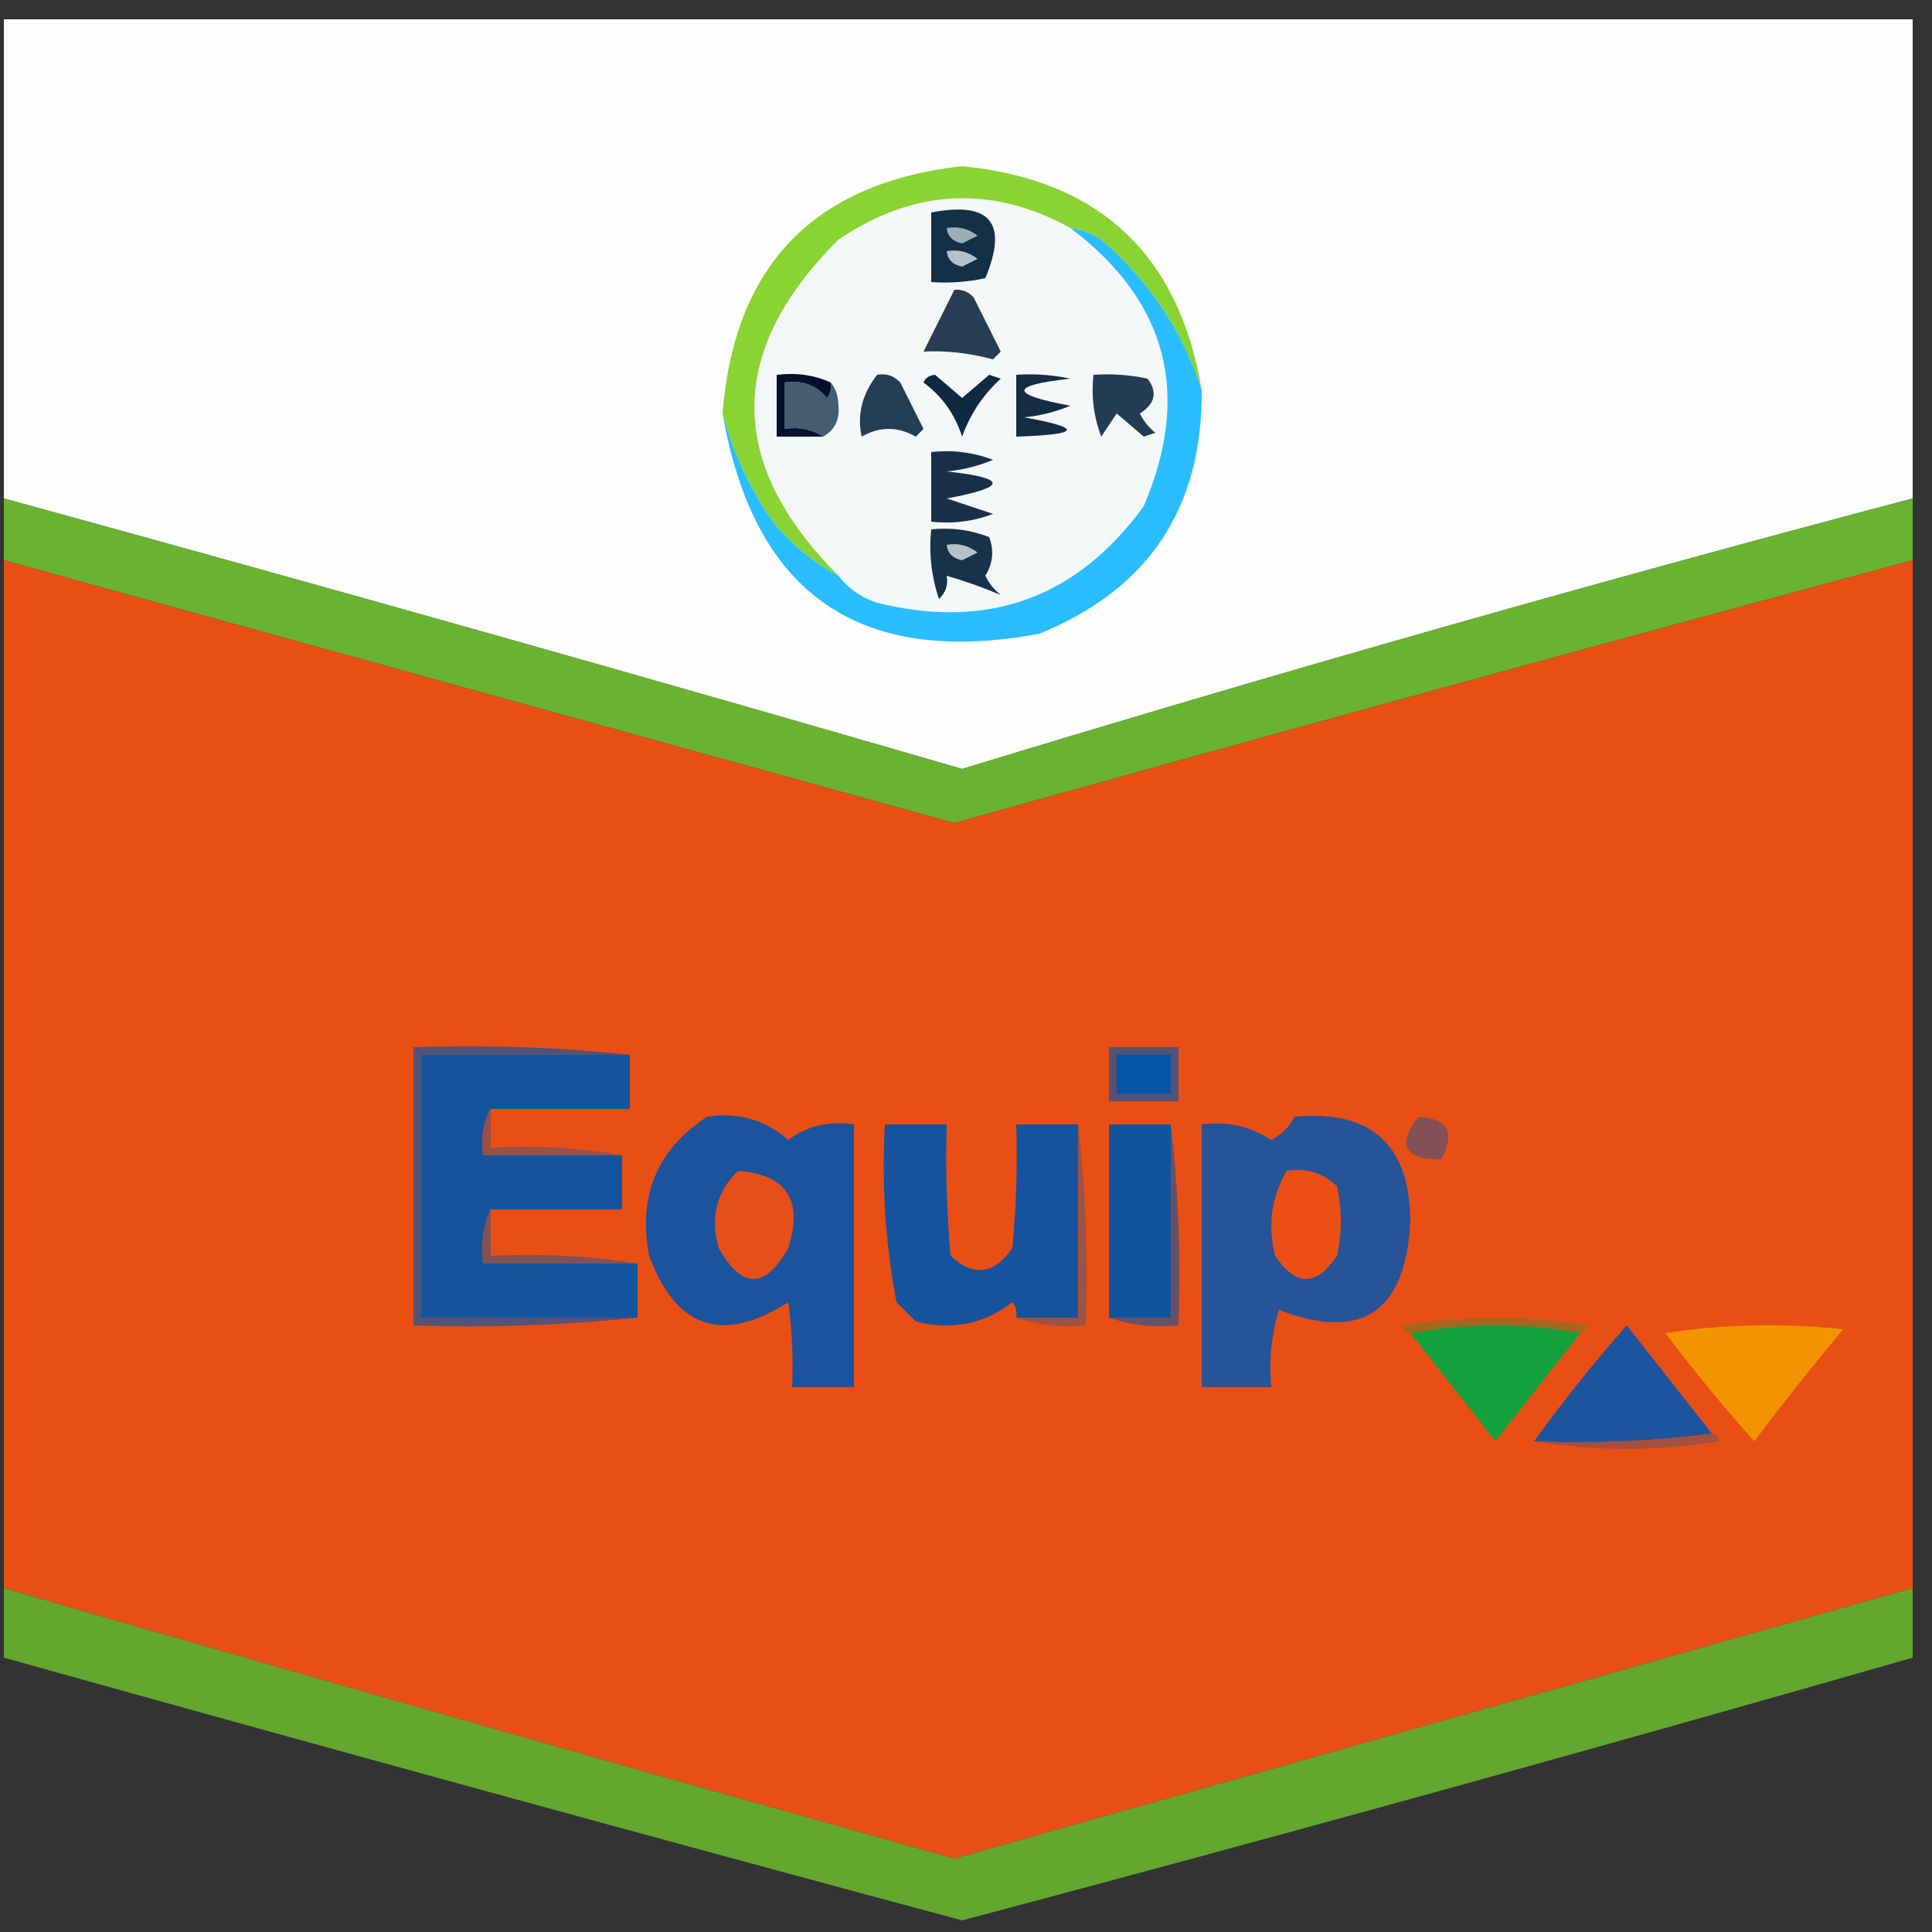 <?xml version="1.0" encoding="UTF-8"?>
<!DOCTYPE svg PUBLIC "-//W3C//DTD SVG 1.1//EN" "http://www.w3.org/Graphics/SVG/1.1/DTD/svg11.dtd">
<svg xmlns="http://www.w3.org/2000/svg" version="1.1" width="250px" height="250px" style="shape-rendering:geometricPrecision; text-rendering:geometricPrecision; image-rendering:optimizeQuality; fill-rule:evenodd; clip-rule:evenodd" xmlns:xlink="http://www.w3.org/1999/xlink">
<rect width="100%" height="100%" fill="#333333" stroke="none"/>
<g><path style="opacity:0.995" fill="#fefefe" d="M 247.5,64.5 C 206.301,75.384 165.301,87.05 124.5,99.5C 83.242,87.519 41.909,75.853 0.5,64.5C 0.5,43.833 0.5,23.167 0.5,2.5C 82.833,2.5 165.167,2.5 247.5,2.5C 247.5,23.167 247.5,43.833 247.5,64.5 Z"/></g>
<g><path style="opacity:1" fill="#f4f7f7" d="M 138.5,29.5 C 151.032,38.958 154.199,50.958 148,65.5C 139.367,77.379 127.867,81.546 113.5,78C 111.416,77.303 109.749,76.136 108.5,74.5C 93.992,59.95 93.992,45.45 108.5,31C 118.313,24.403 128.313,23.903 138.5,29.5 Z"/></g>
<g><path style="opacity:1" fill="#89d333" d="M 155.5,50.5 C 153.063,42.867 148.729,36.367 142.5,31C 141.255,30.209 139.922,29.709 138.5,29.5C 128.313,23.903 118.313,24.403 108.5,31C 93.992,45.45 93.992,59.95 108.5,74.5C 105.269,72.78 102.436,70.447 100,67.5C 96.975,63.123 94.808,58.456 93.5,53.5C 95.015,34.318 105.349,23.651 124.5,21.5C 142.244,23.244 152.577,32.91 155.5,50.5 Z"/></g>
<g><path style="opacity:1" fill="#133047" d="M 120.5,27.5 C 128.159,26.01 130.492,28.843 127.5,36C 125.19,36.497 122.857,36.663 120.5,36.5C 120.5,33.5 120.5,30.5 120.5,27.5 Z"/></g>
<g><path style="opacity:1" fill="#9dadb7" d="M 122.5,29.5 C 123.978,29.238 125.311,29.571 126.5,30.5C 125.833,30.833 125.167,31.167 124.5,31.5C 123.287,31.253 122.62,30.586 122.5,29.5 Z"/></g>
<g><path style="opacity:1" fill="#b6c2c9" d="M 122.5,32.5 C 123.978,32.238 125.311,32.571 126.5,33.5C 125.833,33.833 125.167,34.167 124.5,34.5C 123.287,34.253 122.62,33.586 122.5,32.5 Z"/></g>
<g><path style="opacity:1" fill="#273d53" d="M 123.5,37.5 C 124.496,37.414 125.329,37.748 126,38.5C 127.167,40.833 128.333,43.167 129.5,45.5C 129.167,45.833 128.833,46.167 128.5,46.5C 125.394,45.672 122.394,45.339 119.5,45.5C 120.847,42.807 122.18,40.14 123.5,37.5 Z"/></g>
<g><path style="opacity:1" fill="#142d44" d="M 131.5,48.5 C 133.857,48.337 136.19,48.503 138.5,49C 130.576,49.871 130.576,51.038 138.5,52.5C 136.577,53.308 134.577,53.808 132.5,54C 140.22,55.394 139.886,56.228 131.5,56.5C 131.5,53.833 131.5,51.167 131.5,48.5 Z"/></g>
<g><path style="opacity:1" fill="#445d70" d="M 107.5,49.5 C 108.147,50.274 108.48,51.274 108.5,52.5C 108.66,54.355 107.993,55.688 106.5,56.5C 105.081,55.549 103.415,55.215 101.5,55.5C 101.5,53.5 101.5,51.5 101.5,49.5C 103.766,49.141 105.599,49.808 107,51.5C 107.464,50.906 107.631,50.239 107.5,49.5 Z"/></g>
<g><path style="opacity:1" fill="#223c53" d="M 141.5,48.5 C 143.857,48.337 146.19,48.503 148.5,49C 149.809,50.751 149.475,52.251 147.5,53.5C 147.977,54.478 148.643,55.311 149.5,56C 149,56.167 148.5,56.333 148,56.5C 146.832,55.491 145.665,54.491 144.5,53.5C 143.833,54.5 143.167,55.5 142.5,56.5C 141.52,53.913 141.187,51.247 141.5,48.5 Z"/></g>
<g><path style="opacity:1" fill="#233d53" d="M 113.5,48.5 C 114.675,48.281 115.675,48.614 116.5,49.5C 117.5,51.5 118.5,53.5 119.5,55.5C 119.167,55.833 118.833,56.167 118.5,56.5C 116.167,55.167 113.833,55.167 111.5,56.5C 110.883,53.667 111.55,51 113.5,48.5 Z"/></g>
<g><path style="opacity:1" fill="#0e2940" d="M 119.5,49.5 C 119.735,48.903 120.235,48.57 121,48.5C 122.168,49.509 123.335,50.509 124.5,51.5C 125.665,50.509 126.832,49.509 128,48.5C 128.5,48.667 129,48.833 129.5,49C 127.21,51.08 125.543,53.58 124.5,56.5C 123.55,53.58 121.884,51.247 119.5,49.5 Z"/></g>
<g><path style="opacity:1" fill="#01122c" d="M 107.5,49.5 C 107.631,50.239 107.464,50.906 107,51.5C 105.599,49.808 103.766,49.141 101.5,49.5C 101.5,51.5 101.5,53.5 101.5,55.5C 103.415,55.215 105.081,55.549 106.5,56.5C 104.5,56.5 102.5,56.5 100.5,56.5C 100.5,53.833 100.5,51.167 100.5,48.5C 103.059,48.198 105.393,48.532 107.5,49.5 Z"/></g>
<g><path style="opacity:1" fill="#69b331" d="M 0.5,64.5 C 41.909,75.853 83.242,87.519 124.5,99.5C 165.301,87.05 206.301,75.384 247.5,64.5C 247.5,67.167 247.5,69.833 247.5,72.5C 206.119,83.627 164.785,94.96 123.5,106.5C 82.471,95.155 41.471,83.822 0.5,72.5C 0.5,69.833 0.5,67.167 0.5,64.5 Z"/></g>
<g><path style="opacity:0.997" fill="#e94f14" d="M 0.5,72.5 C 41.471,83.822 82.471,95.155 123.5,106.5C 164.785,94.96 206.119,83.627 247.5,72.5C 247.5,116.833 247.5,161.167 247.5,205.5C 206.211,217.157 164.878,228.824 123.5,240.5C 82.418,229.027 41.418,217.361 0.5,205.5C 0.5,161.167 0.5,116.833 0.5,72.5 Z"/></g>
<g><path style="opacity:1" fill="#29bdfd" d="M 138.5,29.5 C 139.922,29.709 141.255,30.209 142.5,31C 148.729,36.367 153.063,42.867 155.5,50.5C 155.624,65.753 148.624,76.253 134.5,82C 111.207,86.353 97.54,76.853 93.5,53.5C 94.808,58.456 96.975,63.123 100,67.5C 102.436,70.447 105.269,72.78 108.5,74.5C 109.749,76.136 111.416,77.303 113.5,78C 127.867,81.546 139.367,77.379 148,65.5C 154.199,50.958 151.032,38.958 138.5,29.5 Z"/></g>
<g><path style="opacity:1" fill="#173249" d="M 120.5,68.5 C 123.119,68.232 125.619,68.565 128,69.5C 128.651,71.235 128.485,72.902 127.5,74.5C 127.977,75.478 128.643,76.311 129.5,77C 127.326,76.063 124.993,75.229 122.5,74.5C 122.719,75.675 122.386,76.675 121.5,77.5C 120.516,74.572 120.183,71.572 120.5,68.5 Z"/></g>
<g><path style="opacity:1" fill="#b4c1c8" d="M 122.5,70.5 C 123.978,70.238 125.311,70.571 126.5,71.5C 125.833,71.833 125.167,72.167 124.5,72.5C 123.287,72.253 122.62,71.586 122.5,70.5 Z"/></g>
<g><path style="opacity:1" fill="#183047" d="M 120.5,58.5 C 123.247,58.187 125.914,58.52 128.5,59.5C 126.577,60.308 124.577,60.808 122.5,61C 130.424,61.871 130.424,63.038 122.5,64.5C 124.5,65.167 126.5,65.833 128.5,66.5C 125.914,67.48 123.247,67.813 120.5,67.5C 120.5,64.5 120.5,61.5 120.5,58.5 Z"/></g>
<g><path style="opacity:1" fill="#545275" d="M 81.5,136.5 C 72.5,136.5 63.5,136.5 54.5,136.5C 54.5,147.833 54.5,159.167 54.5,170.5C 63.833,170.5 73.167,170.5 82.5,170.5C 73.014,171.494 63.348,171.827 53.5,171.5C 53.5,159.5 53.5,147.5 53.5,135.5C 63.015,135.173 72.348,135.506 81.5,136.5 Z"/></g>
<g><path style="opacity:1" fill="#14549f" d="M 81.5,136.5 C 81.5,138.833 81.5,141.167 81.5,143.5C 75.5,143.5 69.5,143.5 63.5,143.5C 62.539,145.265 62.205,147.265 62.5,149.5C 68.5,149.5 74.5,149.5 80.5,149.5C 80.5,151.833 80.5,154.167 80.5,156.5C 74.833,156.5 69.167,156.5 63.5,156.5C 62.532,158.607 62.198,160.941 62.5,163.5C 69.167,163.5 75.833,163.5 82.5,163.5C 82.5,165.833 82.5,168.167 82.5,170.5C 73.167,170.5 63.833,170.5 54.5,170.5C 54.5,159.167 54.5,147.833 54.5,136.5C 63.5,136.5 72.5,136.5 81.5,136.5 Z"/></g>
<g><path style="opacity:1" fill="#515275" d="M 143.5,135.5 C 146.5,135.5 149.5,135.5 152.5,135.5C 152.5,137.833 152.5,140.167 152.5,142.5C 149.5,142.5 146.5,142.5 143.5,142.5C 143.5,140.167 143.5,137.833 143.5,135.5 Z"/></g>
<g><path style="opacity:1" fill="#0554a9" d="M 144.5,136.5 C 146.833,136.5 149.167,136.5 151.5,136.5C 151.5,138.167 151.5,139.833 151.5,141.5C 149.167,141.5 146.833,141.5 144.5,141.5C 144.5,139.833 144.5,138.167 144.5,136.5 Z"/></g>
<g><path style="opacity:1" fill="#1b539c" d="M 91.5,144.5 C 95.516,143.9 99.016,144.9 102,147.5C 104.456,145.679 107.289,145.012 110.5,145.5C 110.5,156.833 110.5,168.167 110.5,179.5C 107.833,179.5 105.167,179.5 102.5,179.5C 102.665,175.818 102.499,172.152 102,168.5C 93.502,173.94 87.502,171.94 84,162.5C 82.526,154.734 85.026,148.734 91.5,144.5 Z"/></g>
<g><path style="opacity:1" fill="#15539e" d="M 139.5,145.5 C 139.5,153.833 139.5,162.167 139.5,170.5C 136.833,170.5 134.167,170.5 131.5,170.5C 131.631,169.761 131.464,169.094 131,168.5C 127.319,171.36 123.152,172.193 118.5,171C 117.667,170.167 116.833,169.333 116,168.5C 114.568,160.946 114.068,153.279 114.5,145.5C 117.167,145.5 119.833,145.5 122.5,145.5C 122.334,151.176 122.501,156.843 123,162.5C 125.966,165.265 128.633,164.932 131,161.5C 131.499,156.177 131.666,150.844 131.5,145.5C 134.167,145.5 136.833,145.5 139.5,145.5 Z"/></g>
<g><path style="opacity:1" fill="#9f5142" d="M 139.5,145.5 C 140.493,153.984 140.826,162.651 140.5,171.5C 137.287,171.81 134.287,171.477 131.5,170.5C 134.167,170.5 136.833,170.5 139.5,170.5C 139.5,162.167 139.5,153.833 139.5,145.5 Z"/></g>
<g><path style="opacity:1" fill="#11549e" d="M 151.5,145.5 C 151.5,153.833 151.5,162.167 151.5,170.5C 148.833,170.5 146.167,170.5 143.5,170.5C 143.5,162.167 143.5,153.833 143.5,145.5C 146.167,145.5 148.833,145.5 151.5,145.5 Z"/></g>
<g><path style="opacity:1" fill="#685165" d="M 151.5,145.5 C 152.493,153.984 152.826,162.651 152.5,171.5C 149.287,171.81 146.287,171.477 143.5,170.5C 146.167,170.5 148.833,170.5 151.5,170.5C 151.5,162.167 151.5,153.833 151.5,145.5 Z"/></g>
<g><path style="opacity:1" fill="#275399" d="M 167.5,144.5 C 177.43,143.599 182.43,148.099 182.5,158C 181.908,169.795 176.241,173.628 165.5,169.5C 164.513,172.768 164.18,176.102 164.5,179.5C 161.5,179.5 158.5,179.5 155.5,179.5C 155.5,168.167 155.5,156.833 155.5,145.5C 158.788,145.073 161.788,145.74 164.5,147.5C 165.855,146.812 166.855,145.812 167.5,144.5 Z"/></g>
<g><path style="opacity:1" fill="#815157" d="M 183.5,144.5 C 187.35,144.701 188.35,146.534 186.5,150C 181.722,150.073 180.722,148.24 183.5,144.5 Z"/></g>
<g><path style="opacity:1" fill="#985147" d="M 63.5,143.5 C 63.5,145.167 63.5,146.833 63.5,148.5C 69.358,148.178 75.025,148.511 80.5,149.5C 74.5,149.5 68.5,149.5 62.5,149.5C 62.205,147.265 62.539,145.265 63.5,143.5 Z"/></g>
<g><path style="opacity:1" fill="#e74f18" d="M 95.5,151.5 C 101.795,151.984 103.961,155.317 102,161.5C 99,166.833 96,166.833 93,161.5C 91.861,157.579 92.695,154.246 95.5,151.5 Z"/></g>
<g><path style="opacity:1" fill="#ec4f13" d="M 166.5,151.5 C 169.044,151.104 171.211,151.771 173,153.5C 173.667,156.5 173.667,159.5 173,162.5C 170.333,166.5 167.667,166.5 165,162.5C 164.013,158.525 164.513,154.859 166.5,151.5 Z"/></g>
<g><path style="opacity:1" fill="#835154" d="M 63.5,156.5 C 63.5,158.5 63.5,160.5 63.5,162.5C 70.022,162.177 76.355,162.51 82.5,163.5C 75.833,163.5 69.167,163.5 62.5,163.5C 62.198,160.941 62.532,158.607 63.5,156.5 Z"/></g>
<g><path style="opacity:1" fill="#a56720" d="M 204.5,172.5 C 197.167,171.167 189.833,171.167 182.5,172.5C 181.957,172.44 181.624,172.107 181.5,171.5C 189.5,170.167 197.5,170.167 205.5,171.5C 205.376,172.107 205.043,172.44 204.5,172.5 Z"/></g>
<g><path style="opacity:1" fill="#f39300" d="M 215.5,172.5 C 222.989,171.344 230.655,171.178 238.5,172C 234.546,176.742 230.713,181.576 227,186.5C 222.925,181.935 219.091,177.268 215.5,172.5 Z"/></g>
<g><path style="opacity:1" fill="#14a13d" d="M 204.5,172.5 C 200.857,177.148 197.19,181.815 193.5,186.5C 189.836,181.842 186.169,177.175 182.5,172.5C 189.833,171.167 197.167,171.167 204.5,172.5 Z"/></g>
<g><path style="opacity:1" fill="#1d549e" d="M 221.5,185.5 C 214.018,186.492 206.352,186.825 198.5,186.5C 202.262,181.309 206.262,176.309 210.5,171.5C 214.221,176.21 217.888,180.876 221.5,185.5 Z"/></g>
<g><path style="opacity:1" fill="#a4503f" d="M 221.5,185.5 C 222.043,185.56 222.376,185.893 222.5,186.5C 214.343,187.82 206.343,187.82 198.5,186.5C 206.352,186.825 214.018,186.492 221.5,185.5 Z"/></g>
<g><path style="opacity:0.907" fill="#68b22f" d="M 0.5,205.5 C 41.418,217.361 82.418,229.027 123.5,240.5C 164.878,228.824 206.211,217.157 247.5,205.5C 247.5,208.5 247.5,211.5 247.5,214.5C 206.619,226.238 165.619,237.571 124.5,248.5C 83.106,237.368 41.773,226.035 0.5,214.5C 0.5,211.5 0.5,208.5 0.5,205.5 Z"/></g>
</svg>
